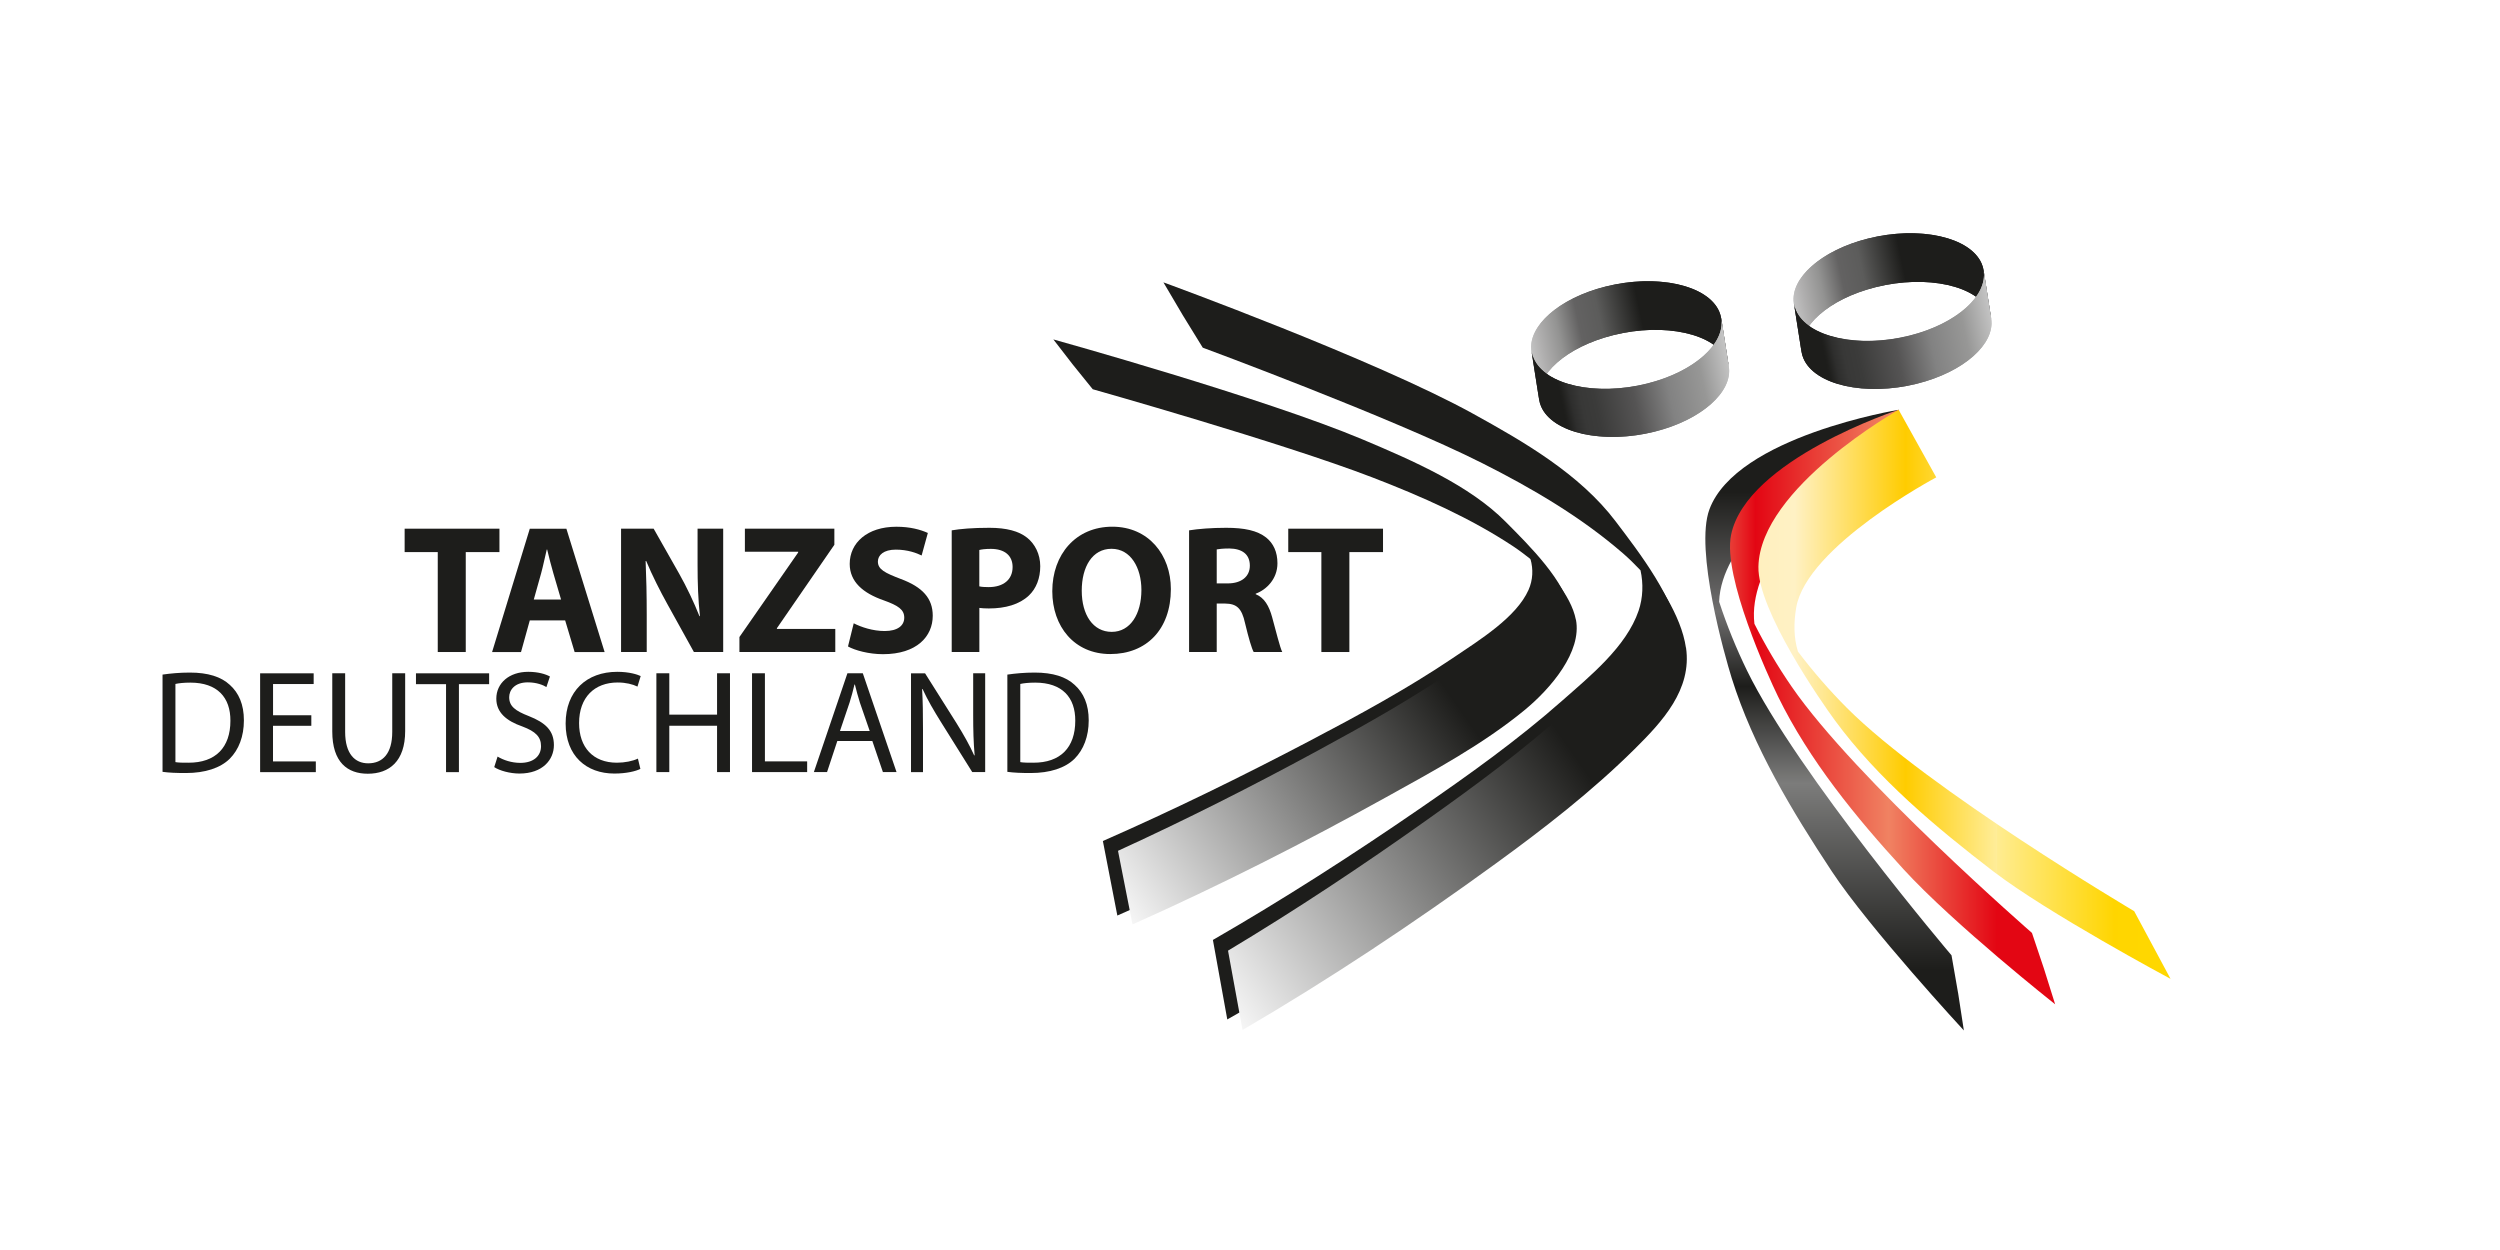 <?xml version="1.0" encoding="UTF-8"?><svg id="Ebene_2" xmlns="http://www.w3.org/2000/svg" xmlns:xlink="http://www.w3.org/1999/xlink" viewBox="0 0 566.93 283.46"><defs><style>.cls-1{fill:url(#linear-gradient-2);}.cls-2{fill:url(#Neues_Verlaufsfeld_10);}.cls-3{fill:url(#Neues_Verlaufsfeld_2);}.cls-4{fill:url(#linear-gradient-6);}.cls-5{clip-path:url(#clippath-2);}.cls-6{isolation:isolate;}.cls-7{clip-path:url(#clippath-6);}.cls-8{fill:url(#linear-gradient-11);}.cls-9{clip-path:url(#clippath-7);}.cls-10{clip-path:url(#clippath-1);}.cls-11{clip-path:url(#clippath-4);}.cls-12{fill:url(#linear-gradient-10);}.cls-13{fill:url(#Neues_Verlaufsfeld_2-2);}.cls-14{fill:url(#linear-gradient-5);}.cls-15{clip-path:url(#clippath);}.cls-16{fill:none;}.cls-17{clip-path:url(#clippath-3);}.cls-18{fill:url(#linear-gradient-7);}.cls-19{fill:url(#Neues_Verlaufsfeld_1);}.cls-20{fill:url(#linear-gradient-9);}.cls-21{fill:url(#Neues_Verlaufsfeld_10-2);}.cls-22{fill:url(#linear-gradient-3);}.cls-23{clip-path:url(#clippath-5);}.cls-24{fill:url(#linear-gradient);}.cls-25{fill:url(#Neues_Verlaufsfeld_1-2);}.cls-26{fill:url(#linear-gradient-4);}.cls-27{fill:url(#Neues_Verlaufsfeld_4);}.cls-28{fill:#1d1d1b;}.cls-29{fill:url(#linear-gradient-8);}.cls-30{fill:url(#linear-gradient-12);}</style><clipPath id="clippath"><rect class="cls-16" width="566.93" height="283.46"/></clipPath><linearGradient id="linear-gradient" x1="406.41" y1="69.85" x2="449.7" y2="60.65" gradientUnits="userSpaceOnUse"><stop offset="0" stop-color="#c6c6c6"/><stop offset=".07" stop-color="#b0afaf"/><stop offset=".15" stop-color="#939392"/><stop offset=".28" stop-color="#636262"/><stop offset=".28" stop-color="#5c5c5b"/><stop offset=".6" stop-color="#1d1d1b"/></linearGradient><clipPath id="clippath-1"><path class="cls-24" d="M449.83,61.33c.58,3.68,1.15,7.35,1.73,11.03-.08-.52-.23-1.03-.44-1.53-2.58-6.06-14.14-8.62-25.76-5.71-10.66,2.67-17.72,9.03-16.83,14.74l-1.73-11.03c-.9-5.71,6.17-12.07,16.83-14.74,11.62-2.91,23.18-.35,25.76,5.71,.22,.5,.36,1.01,.44,1.53Z"/></clipPath><linearGradient id="Neues_Verlaufsfeld_1" x1="406.41" y1="69.85" x2="449.7" y2="60.65" gradientUnits="userSpaceOnUse"><stop offset="0" stop-color="#c6c6c6"/><stop offset=".07" stop-color="#b0afaf"/><stop offset=".17" stop-color="#939392"/><stop offset=".28" stop-color="#636262"/><stop offset=".39" stop-color="#5c5c5b"/><stop offset=".6" stop-color="#1d1d1b"/></linearGradient><linearGradient id="linear-gradient-2" x1="407.36" y1="74.35" x2="407.96" y2="74.22" xlink:href="#linear-gradient"/><linearGradient id="linear-gradient-3" x1="408.68" y1="80.52" x2="451.96" y2="71.32" gradientUnits="userSpaceOnUse"><stop offset=".18" stop-color="#1d1d1b"/><stop offset=".19" stop-color="#1f1f1d"/><stop offset=".21" stop-color="#2e2e2d"/><stop offset=".23" stop-color="#383837"/><stop offset=".26" stop-color="#3b3b3a"/><stop offset=".48" stop-color="#555454"/><stop offset=".66" stop-color="#828282"/><stop offset=".82" stop-color="#979796"/><stop offset="1" stop-color="#c6c6c6"/></linearGradient><clipPath id="clippath-2"><path class="cls-22" d="M449.84,61.35c.57,3.64,1.14,7.27,1.71,10.91,.9,5.72-6.16,12.08-16.82,14.75-11.62,2.91-23.18,.34-25.76-5.73-.22-.5-.36-1.02-.44-1.53-.57-3.64-1.14-7.27-1.71-10.91,.08,.52,.23,1.03,.44,1.53,2.59,6.07,14.14,8.64,25.76,5.73,10.65-2.67,17.72-9.03,16.82-14.75Z"/></clipPath><linearGradient id="linear-gradient-4" x1="450.41" y1="66.94" x2="451" y2="66.81" xlink:href="#linear-gradient-3"/><linearGradient id="Neues_Verlaufsfeld_2" x1="408.68" y1="80.51" x2="451.95" y2="71.32" gradientUnits="userSpaceOnUse"><stop offset=".11" stop-color="#1d1d1b"/><stop offset=".12" stop-color="#1f1f1d"/><stop offset=".16" stop-color="#2e2e2d"/><stop offset=".21" stop-color="#383837"/><stop offset=".28" stop-color="#3b3b3a"/><stop offset=".48" stop-color="#555454"/><stop offset=".66" stop-color="#828282"/><stop offset=".84" stop-color="#979796"/><stop offset="1" stop-color="#c6c6c6"/></linearGradient><clipPath id="clippath-3"><path class="cls-16" d="M444.03,225.14c-.24-1.44-1.48-8.5-1.48-8.5,0,0-35.02-41.26-46.37-64.56-2.46-5.05-4.58-10.27-6.33-15.62,.12-3.35,1.24-6.49,2.82-9.4,6.68-12.27,39.4-17.11,39.4-17.11l-1.5-17.02s-36.77,6-42.92,22.58c-3.39,9.13,3.51,33.32,5.05,38.25,4.9,15.66,13.73,30.24,22.69,43.82,8.55,12.95,29.96,36.1,29.96,36.1,0,0-1.09-7.21-1.31-8.53Z"/></clipPath><linearGradient id="Neues_Verlaufsfeld_4" x1="390.76" y1="245.25" x2="390.76" y2="76.1" gradientUnits="userSpaceOnUse"><stop offset=".15" stop-color="#1d1d1b"/><stop offset=".4" stop-color="#7c7c7b"/><stop offset=".53" stop-color="#1d1d1b"/><stop offset=".63" stop-color="#706f6f"/><stop offset=".79" stop-color="#1d1d1b"/></linearGradient><linearGradient id="Neues_Verlaufsfeld_10" x1="271.54" y1="219" x2="382.37" y2="141.4" gradientUnits="userSpaceOnUse"><stop offset="0" stop-color="#f6f6f6"/><stop offset=".72" stop-color="#1d1d1b"/></linearGradient><clipPath id="clippath-4"><path class="cls-16" d="M463.5,219.63c-.44-1.37-2.71-8.07-2.71-8.07,0,0-40.01-34.84-54.48-55.83-3.14-4.55-5.96-9.32-8.46-14.27-.39-3.29,.22-6.52,1.31-9.61,4.59-13.02,35.43-22.83,35.43-22.83l-4.03-16.1s-34.57,11.29-38.01,28.43c-1.89,9.44,8.41,31.99,10.64,36.56,7.1,14.53,17.72,27.48,28.51,39.25,11.41,12.45,34.35,30.59,34.35,30.59,0,0-2.15-6.87-2.55-8.12Z"/></clipPath><linearGradient id="linear-gradient-5" x1="337.65" y1="155.72" x2="481.63" y2="155.72" gradientUnits="userSpaceOnUse"><stop offset=".22" stop-color="#e30613"/><stop offset=".33" stop-color="#f08262"/><stop offset=".42" stop-color="#e30613"/><stop offset=".63" stop-color="#f08262"/><stop offset=".8" stop-color="#e30613"/></linearGradient><clipPath id="clippath-5"><path class="cls-16" d="M483.99,206.64s-46.74-27.64-65.15-46.09c-3.99-4-7.7-8.28-11.12-12.79-.99-3.24-.95-6.61-.4-9.93,2.32-13.96,31.77-29.58,31.77-29.58l-8.53-15.32s-31.4,17.66-31.8,35.56c-.22,9.86,14.25,30.66,17.32,34.84,9.78,13.31,22.93,24.27,35.89,34.23,12.36,9.5,40.25,24.42,40.25,24.42l-8.23-15.32Z"/></clipPath><linearGradient id="linear-gradient-6" x1="364.05" y1="162.12" x2="512.11" y2="162.12" gradientUnits="userSpaceOnUse"><stop offset="0" stop-color="#ffebaa"/><stop offset=".29" stop-color="#fff1c4"/><stop offset=".46" stop-color="#fc0"/><stop offset=".6" stop-color="#ffed99"/><stop offset=".6" stop-color="#ffec91"/><stop offset=".78" stop-color="#ffd500"/><stop offset=".79" stop-color="#ffd600"/><stop offset="1" stop-color="#ffda01"/></linearGradient><linearGradient id="linear-gradient-7" x1="346.9" y1="80.72" x2="390.19" y2="71.52" xlink:href="#linear-gradient"/><linearGradient id="linear-gradient-8" x1="346.9" y1="80.72" x2="390.19" y2="71.52" xlink:href="#linear-gradient"/><clipPath id="clippath-6"><path class="cls-29" d="M390.33,72.21c.58,3.68,1.16,7.36,1.73,11.03-.08-.52-.23-1.03-.44-1.53-2.59-6.06-14.15-8.62-25.77-5.71-10.66,2.67-17.72,9.03-16.83,14.74l-1.73-11.03c-.9-5.71,6.17-12.07,16.83-14.74,11.62-2.91,23.18-.35,25.76,5.71,.21,.5,.36,1.01,.44,1.53Z"/></clipPath><linearGradient id="Neues_Verlaufsfeld_1-2" x1="346.91" y1="80.72" x2="390.19" y2="71.52" xlink:href="#Neues_Verlaufsfeld_1"/><linearGradient id="linear-gradient-9" x1="347.86" y1="85.22" x2="348.45" y2="85.09" xlink:href="#linear-gradient"/><linearGradient id="linear-gradient-10" x1="349.18" y1="91.39" x2="392.45" y2="82.19" xlink:href="#linear-gradient-3"/><linearGradient id="linear-gradient-11" x1="349.18" y1="91.39" x2="392.45" y2="82.19" xlink:href="#linear-gradient-3"/><clipPath id="clippath-7"><path class="cls-8" d="M390.34,72.23c.57,3.64,1.14,7.27,1.71,10.91,.89,5.72-6.17,12.08-16.82,14.75-11.62,2.91-23.18,.34-25.76-5.73-.22-.5-.36-1.01-.44-1.53-.57-3.63-1.14-7.27-1.71-10.91,.08,.52,.23,1.03,.44,1.53,2.59,6.07,14.14,8.64,25.76,5.73,10.66-2.67,17.72-9.03,16.82-14.75Z"/></clipPath><linearGradient id="linear-gradient-12" x1="390.91" y1="77.81" x2="391.5" y2="77.69" xlink:href="#linear-gradient-3"/><linearGradient id="Neues_Verlaufsfeld_2-2" x1="349.18" y1="91.39" x2="392.44" y2="82.19" xlink:href="#Neues_Verlaufsfeld_2"/><linearGradient id="Neues_Verlaufsfeld_10-2" x1="254.62" y1="206.5" x2="355.71" y2="135.72" xlink:href="#Neues_Verlaufsfeld_10"/></defs><g id="Ebene_1-2"><g class="cls-15"><g><g class="cls-6"><path class="cls-24" d="M449.83,61.33c.58,3.68,1.15,7.35,1.73,11.03-.08-.52-.23-1.03-.44-1.53-2.58-6.06-14.14-8.62-25.76-5.71-10.66,2.67-17.72,9.03-16.83,14.74l-1.73-11.03c-.9-5.71,6.17-12.07,16.83-14.74,11.62-2.91,23.18-.35,25.76,5.71,.22,.5,.36,1.01,.44,1.53Z"/><g class="cls-10"><path class="cls-19" d="M449.83,61.33c-.08-.52-.23-1.03-.44-1.53-1.28-3.01-4.78-5.16-9.41-6.2-.79-.18-1.6-.32-2.45-.43-.7-.1-1.42-.16-2.15-.21-.65-.04-1.32-.06-1.99-.07-.64,0-1.28,0-1.93,.04-.63,.03-1.27,.08-1.92,.14-.64,.06-1.29,.14-1.94,.24-.66,.1-1.34,.21-2.01,.35-.65,.13-1.31,.28-1.96,.44-.06,.02-.12,.03-.18,.05-.8,.2-1.58,.43-2.33,.67-.92,.3-1.81,.62-2.65,.97-1.53,.63-2.94,1.33-4.22,2.1-.94,.57-1.81,1.17-2.6,1.8-1.03,.83-1.92,1.69-2.65,2.59-.39,.48-.74,.97-1.04,1.47-.23,.39-.43,.78-.6,1.17-.15,.34-.27,.69-.37,1.04-.09,.32-.16,.64-.21,.96-.04,.3-.06,.61-.07,.91,0,.3,.02,.59,.06,.89l1.73,11.04c-.04-.3-.06-.6-.06-.9,0-.3,.02-.61,.07-.91,.05-.32,.12-.64,.21-.95,.1-.35,.22-.69,.37-1.04,.17-.39,.37-.78,.6-1.17,.3-.5,.64-.99,1.04-1.47,.72-.9,1.62-1.76,2.65-2.59,.79-.63,1.66-1.23,2.6-1.8,1.27-.77,2.68-1.47,4.21-2.1,.85-.35,1.74-.67,2.66-.97,.76-.24,1.54-.47,2.33-.67,.06-.01,.12-.03,.18-.04,.65-.16,1.31-.31,1.96-.44,.67-.13,1.34-.25,2.01-.34,.65-.1,1.3-.18,1.94-.24,.64-.06,1.29-.11,1.92-.14,.65-.03,1.3-.04,1.94-.04,.67,0,1.34,.03,1.99,.07,.74,.05,1.46,.12,2.16,.21,.84,.11,1.66,.26,2.45,.43,4.62,1.04,8.12,3.19,9.41,6.2,.21,.5,.36,1.01,.44,1.53l-1.73-11.03Z"/><path class="cls-1" d="M406.79,68.7l1.73,11.04s.01,.09,.02,.13l-1.73-11.03s-.02-.09-.02-.13"/></g></g><g class="cls-6"><path class="cls-22" d="M449.84,61.35c.57,3.64,1.14,7.27,1.71,10.91,.9,5.72-6.16,12.08-16.82,14.75-11.62,2.91-23.18,.34-25.76-5.73-.22-.5-.36-1.02-.44-1.53-.57-3.64-1.14-7.27-1.71-10.91,.08,.52,.23,1.03,.44,1.53,2.59,6.07,14.14,8.64,25.76,5.73,10.65-2.67,17.72-9.03,16.82-14.75Z"/><g class="cls-5"><path class="cls-26" d="M449.84,61.35l1.71,10.91s.02,.09,.02,.13l-1.71-10.91s-.01-.09-.02-.13"/><path class="cls-3" d="M451.57,72.4l-1.71-10.91c.04,.3,.05,.6,.05,.9,0,.3-.02,.61-.07,.91-.04,.32-.12,.64-.2,.96-.1,.35-.22,.69-.37,1.04-.17,.39-.37,.79-.6,1.18h0c-.3,.49-.64,.99-1.04,1.47-.73,.89-1.62,1.76-2.65,2.59-.79,.63-1.66,1.23-2.6,1.8-1.27,.77-2.68,1.47-4.21,2.1-.85,.35-1.73,.67-2.65,.97-.75,.24-1.53,.47-2.33,.67-.06,.01-.12,.03-.18,.05-.65,.16-1.31,.31-1.96,.44-.67,.13-1.34,.25-2.01,.35-.65,.09-1.3,.17-1.94,.24-.64,.06-1.28,.11-1.91,.14-.65,.03-1.29,.04-1.93,.04-.67,0-1.33-.03-1.99-.07-.73-.05-1.45-.12-2.16-.21-.84-.11-1.66-.26-2.44-.43-4.63-1.04-8.14-3.2-9.43-6.22-.21-.5-.36-1.01-.44-1.53l1.71,10.91c.08,.52,.23,1.03,.44,1.53,1.29,3.02,4.8,5.17,9.43,6.22,.78,.18,1.6,.32,2.44,.43,.7,.09,1.42,.16,2.16,.21,.65,.04,1.31,.06,1.99,.07,.63,0,1.28,0,1.93-.04,.63-.03,1.27-.08,1.92-.13,.64-.06,1.29-.14,1.93-.24,.67-.1,1.33-.21,2.01-.34,.65-.13,1.3-.28,1.96-.44,.06-.02,.12-.03,.18-.05,.8-.2,1.57-.43,2.33-.67,.91-.3,1.8-.62,2.65-.97,1.52-.63,2.93-1.33,4.21-2.1,.94-.57,1.81-1.17,2.6-1.8,1.04-.82,1.92-1.7,2.65-2.59,.39-.49,.74-.98,1.04-1.47,.23-.39,.43-.78,.6-1.17,.15-.34,.27-.69,.37-1.03,.09-.32,.16-.64,.21-.96,.04-.3,.07-.61,.07-.91,0-.3-.02-.6-.05-.9Z"/></g></g></g><g class="cls-17"><rect class="cls-27" x="317.07" y="76.1" width="147.38" height="169.15"/></g><path class="cls-28" d="M381.17,145.31c-1.17-9.36-9.34-19.89-14.79-27.08-8.15-10.76-20.83-18.06-32.31-24.4-22.39-12.36-70.24-29.8-70.24-29.8l4.39,7.45,4.53,7.36s42.87,15.85,63.38,26.19c11.27,5.68,22.34,12.15,31.96,20.49,1.37,1.19,2.67,2.49,3.93,3.81,.67,3.03,.56,6.25-.43,9.16-2.78,8.2-11.12,14.91-17.26,20.34-10.23,9.04-21.38,16.99-32.58,24.69-15.17,10.44-30.75,20.43-46.7,29.63l3.26,18.02h.02c20.18-11.32,39.79-23.95,58.75-37.29,11.14-7.84,22.14-16.1,32-25.6,6.38-6.15,13.29-13.35,12.08-22.99Z"/><path class="cls-2" d="M382.32,146.87c-1.06-7.31-6.51-15.26-11.51-21.73h0c.02,.09,.04,.14,.04,.14l1.01,2.94c.08,.17,.16,.34,.23,.52-.04-.07-.07-.11-.11-.18l.92,2.66c.73,2.98,.67,6.18-.26,9.08-2.62,8.17-10.83,14.99-16.88,20.49-10.05,9.15-21.05,17.24-32.1,25.09-14.67,10.43-29.74,20.44-45.18,29.7l3.29,17.99c19.74-11.52,38.9-24.28,57.41-37.73,10.99-7.98,21.82-16.38,31.51-25.98,6.27-6.21,13.04-13.48,11.65-23Z"/><g class="cls-11"><rect class="cls-14" x="337.65" y="72.12" width="143.98" height="167.19"/></g><g class="cls-23"><rect class="cls-4" x="364.05" y="76.57" width="148.07" height="171.11"/></g><g><g class="cls-6"><path class="cls-18" d="M390.33,72.21c.58,3.68,1.16,7.36,1.73,11.03-.08-.52-.23-1.03-.44-1.53-2.59-6.06-14.15-8.62-25.77-5.71-10.66,2.67-17.72,9.03-16.83,14.74l-1.73-11.03c-.9-5.71,6.17-12.07,16.83-14.74,11.62-2.91,23.18-.35,25.76,5.71,.21,.5,.36,1.01,.44,1.53Z"/><g class="cls-7"><path class="cls-25" d="M390.33,72.21c-.08-.52-.22-1.03-.44-1.53-1.29-3.01-4.79-5.16-9.41-6.2-.79-.18-1.6-.32-2.45-.43-.7-.09-1.42-.16-2.15-.21-.65-.04-1.32-.06-1.99-.06-.64,0-1.28,0-1.93,.04-.63,.03-1.27,.07-1.92,.14-.64,.06-1.29,.14-1.94,.24-.66,.1-1.33,.21-2,.35-.65,.13-1.31,.28-1.96,.44-.06,.02-.12,.03-.18,.05-.8,.2-1.57,.43-2.33,.67-.92,.3-1.81,.62-2.66,.97-1.53,.63-2.94,1.33-4.21,2.1-.94,.57-1.81,1.17-2.6,1.8-1.03,.83-1.92,1.69-2.65,2.58-.39,.48-.74,.98-1.04,1.47-.23,.39-.43,.78-.6,1.17-.15,.34-.27,.69-.37,1.03-.09,.32-.16,.64-.2,.96-.04,.3-.06,.61-.07,.91,0,.29,.02,.59,.06,.89l1.73,11.04c-.04-.3-.06-.6-.06-.89,0-.3,.03-.61,.07-.91,.04-.32,.11-.63,.2-.95,.1-.35,.22-.69,.37-1.03,.17-.39,.37-.78,.6-1.17,.29-.5,.64-.99,1.04-1.47,.73-.89,1.62-1.76,2.65-2.59,.79-.62,1.65-1.23,2.6-1.8,1.28-.77,2.69-1.47,4.22-2.1,.85-.35,1.74-.67,2.66-.97,.76-.24,1.54-.47,2.33-.67,.06-.01,.12-.03,.18-.05,.66-.16,1.31-.31,1.96-.44,.67-.13,1.34-.25,2.01-.35,.65-.1,1.3-.18,1.94-.24,.65-.07,1.29-.11,1.92-.14,.65-.03,1.3-.04,1.93-.04,.68,0,1.34,.03,1.99,.07,.74,.04,1.46,.12,2.16,.21,.84,.11,1.66,.25,2.45,.43,4.62,1.04,8.12,3.19,9.41,6.2,.21,.5,.36,1.02,.44,1.53l-1.73-11.03Z"/><path class="cls-20" d="M347.28,79.57l1.73,11.04s.01,.09,.02,.13l-1.73-11.03s-.01-.09-.02-.14"/></g></g><g class="cls-6"><path class="cls-12" d="M390.34,72.23c.57,3.64,1.14,7.27,1.71,10.91,.89,5.72-6.17,12.08-16.82,14.75-11.62,2.91-23.18,.34-25.76-5.73-.22-.5-.36-1.01-.44-1.53-.57-3.63-1.14-7.27-1.71-10.91,.08,.52,.23,1.03,.44,1.53,2.59,6.07,14.14,8.64,25.76,5.73,10.66-2.67,17.72-9.03,16.82-14.75Z"/><g class="cls-9"><path class="cls-30" d="M390.34,72.23l1.71,10.91s.01,.09,.02,.14l-1.71-10.91s-.01-.09-.02-.13"/><path class="cls-13" d="M392.07,83.27l-1.71-10.91c.04,.3,.06,.59,.06,.9,0,.3-.02,.61-.07,.91-.04,.32-.11,.64-.2,.96-.1,.35-.22,.7-.37,1.04-.17,.39-.37,.78-.6,1.17h0c-.3,.49-.64,.99-1.04,1.47-.73,.89-1.62,1.76-2.65,2.59-.79,.63-1.66,1.23-2.6,1.8-1.28,.77-2.68,1.47-4.21,2.1-.85,.35-1.73,.67-2.65,.96-.76,.24-1.53,.47-2.33,.67-.06,.01-.12,.03-.18,.04-.65,.16-1.31,.31-1.96,.44-.67,.13-1.34,.25-2,.34-.65,.1-1.3,.17-1.94,.24-.64,.06-1.28,.11-1.91,.14-.65,.03-1.3,.04-1.93,.04-.67,0-1.34-.03-1.99-.07-.73-.05-1.45-.12-2.15-.21-.84-.11-1.66-.26-2.45-.43-4.63-1.04-8.14-3.19-9.42-6.22-.22-.5-.36-1.02-.44-1.53l1.71,10.91c.08,.52,.23,1.03,.44,1.53,1.29,3.02,4.8,5.17,9.43,6.22,.78,.17,1.6,.32,2.44,.43,.7,.09,1.42,.16,2.16,.21,.65,.04,1.31,.06,1.99,.07,.64,0,1.28,0,1.93-.04,.63-.03,1.27-.07,1.92-.14,.64-.06,1.29-.14,1.94-.24,.66-.1,1.33-.21,2-.35,.65-.13,1.3-.28,1.96-.44,.06-.02,.12-.03,.18-.05,.8-.2,1.57-.43,2.33-.67,.91-.29,1.8-.62,2.65-.97,1.53-.63,2.94-1.33,4.21-2.1,.95-.57,1.82-1.17,2.61-1.8,1.03-.82,1.92-1.69,2.65-2.59,.4-.49,.74-.98,1.04-1.48,.23-.39,.43-.78,.6-1.17,.15-.34,.27-.69,.37-1.04,.09-.32,.16-.64,.2-.96,.04-.3,.07-.61,.07-.91,0-.3-.02-.6-.06-.89Z"/></g></g></g><g><path class="cls-28" d="M356.21,138.96c-1.18-7.14-9.35-15.17-14.79-20.65-8.15-8.21-20.83-13.77-32.31-18.61-22.39-9.43-70.24-22.73-70.24-22.73l4.39,5.68,4.54,5.62s42.86,12.09,63.37,19.98c11.27,4.33,22.35,9.27,31.96,15.63,1.37,.91,2.67,1.9,3.94,2.9,.66,2.31,.55,4.77-.44,6.99-2.78,6.25-11.12,11.37-17.26,15.52-10.23,6.89-21.38,12.96-32.58,18.83-15.16,7.96-30.74,15.59-46.69,22.6,0,0,3.28,16.9,3.28,16.9,20.17-8.64,39.78-21.42,58.74-31.59,11.14-5.98,22.13-12.29,32-19.53,6.38-4.69,13.29-10.18,12.09-17.53Z"/><path class="cls-21" d="M357.36,140.53c-1.07-5.58-6.52-11.64-11.51-16.57h0c.03,.06,.04,.1,.04,.1l1.01,2.24c.08,.13,.15,.26,.23,.4-.04-.05-.07-.09-.11-.14l.92,2.03c.73,2.27,.67,4.71-.26,6.93-2.63,6.23-10.83,11.43-16.88,15.63-10.05,6.98-21.05,13.15-32.1,19.14-14.66,7.96-29.74,15.59-45.17,22.65l3.29,16.69c19.73-8.79,38.89-18.52,57.4-28.78,10.99-6.09,22.13-12.11,31.51-19.82,5.97-4.91,13.04-13.24,11.65-20.51Z"/></g><g><path class="cls-28" d="M99.27,125.2h-7.51v-5.31h21.5v5.31h-7.64v22.66h-6.35v-22.66Z"/><path class="cls-28" d="M120.14,140.69l-1.99,7.18h-6.56l8.55-27.97h8.3l8.67,27.97h-6.8l-2.15-7.18h-8.01Zm7.09-4.74l-1.74-5.93c-.5-1.66-1-3.73-1.41-5.4h-.09c-.41,1.66-.83,3.78-1.28,5.4l-1.66,5.93h6.18Z"/><path class="cls-28" d="M140.84,147.86v-27.97h7.39l5.81,10.25c1.66,2.95,3.32,6.43,4.57,9.58h.12c-.41-3.69-.54-7.47-.54-11.7v-8.13h5.81v27.97h-6.64l-5.97-10.78c-1.67-3-3.49-6.6-4.86-9.88l-.12,.04c.16,3.69,.25,7.63,.25,12.2v8.42h-5.81Z"/><path class="cls-28" d="M167.68,144.46l13.32-19.17v-.17h-12.08v-5.23h20.29v3.65l-13.03,18.92v.16h13.24v5.23h-21.74v-3.4Z"/><path class="cls-28" d="M193.61,141.35c1.7,.87,4.32,1.75,7.01,1.75,2.91,0,4.44-1.21,4.44-3.03s-1.33-2.74-4.69-3.94c-4.65-1.62-7.68-4.19-7.68-8.25,0-4.78,3.98-8.43,10.58-8.43,3.15,0,5.48,.66,7.14,1.41l-1.41,5.11c-1.12-.54-3.11-1.33-5.86-1.33s-4.06,1.25-4.06,2.7c0,1.79,1.58,2.57,5.18,3.95,4.94,1.83,7.26,4.39,7.26,8.34,0,4.69-3.61,8.72-11.29,8.72-3.2,0-6.35-.87-7.93-1.75l1.29-5.22Z"/><path class="cls-28" d="M215.81,120.27c1.95-.33,4.69-.58,8.55-.58s6.68,.75,8.55,2.24c1.78,1.41,2.99,3.73,2.99,6.47s-.91,5.06-2.57,6.64c-2.16,2.04-5.35,2.94-9.08,2.94-.83,0-1.58-.04-2.16-.12v10h-6.27v-27.59Zm6.27,12.7c.54,.13,1.2,.17,2.11,.17,3.36,0,5.44-1.7,5.44-4.56,0-2.57-1.78-4.11-4.94-4.11-1.29,0-2.16,.13-2.61,.25v8.26Z"/><path class="cls-28" d="M265.52,133.59c0,9.17-5.56,14.73-13.74,14.73s-13.15-6.27-13.15-14.24c0-8.38,5.36-14.64,13.61-14.64s13.28,6.43,13.28,14.15Zm-20.21,.37c0,5.48,2.57,9.33,6.8,9.33s6.73-4.06,6.73-9.5c0-5.02-2.41-9.34-6.77-9.34s-6.76,4.07-6.76,9.51Z"/><path class="cls-28" d="M269.65,120.27c2.03-.33,5.06-.58,8.42-.58,4.15,0,7.05,.63,9.05,2.2,1.66,1.33,2.57,3.28,2.57,5.85,0,3.57-2.53,6.02-4.93,6.89v.12c1.95,.79,3.03,2.65,3.73,5.23,.87,3.15,1.75,6.8,2.29,7.88h-6.48c-.46-.83-1.12-3.07-1.95-6.51-.75-3.49-1.95-4.44-4.52-4.48h-1.91v10.99h-6.27v-27.59Zm6.27,12.03h2.49c3.15,0,5.02-1.58,5.02-4.02,0-2.58-1.74-3.86-4.65-3.9-1.53,0-2.4,.13-2.86,.21v7.71Z"/><path class="cls-28" d="M299.65,125.2h-7.51v-5.31h21.49v5.31h-7.63v22.66h-6.35v-22.66Z"/></g><g><path class="cls-28" d="M36.85,152.98c1.8-.26,3.89-.46,6.19-.46,4.15,0,7.11,.96,9.08,2.79,2.03,1.83,3.19,4.42,3.19,8.05s-1.16,6.65-3.22,8.71c-2.13,2.1-5.59,3.23-9.94,3.23-2.1,0-3.79-.06-5.29-.27v-22.04Zm2.93,19.85c.73,.13,1.8,.13,2.93,.13,6.19,.03,9.54-3.46,9.54-9.51,.03-5.29-2.96-8.65-9.08-8.65-1.49,0-2.63,.13-3.39,.3v17.72Z"/><path class="cls-28" d="M70.59,164.59h-8.68v8.08h9.71v2.43h-12.63v-22.41h12.14v2.43h-9.21v7.08h8.68v2.39Z"/><path class="cls-28" d="M78.27,152.68v13.3c0,4.99,2.23,7.12,5.22,7.12,3.29,0,5.46-2.2,5.46-7.12v-13.3h2.93v13.1c0,6.88-3.62,9.68-8.48,9.68-4.59,0-8.05-2.59-8.05-9.58v-13.2h2.93Z"/><path class="cls-28" d="M101.15,155.15h-6.82v-2.46h16.59v2.46h-6.85v19.95h-2.92v-19.95Z"/><path class="cls-28" d="M112.84,171.57c1.3,.79,3.16,1.43,5.16,1.43,2.96,0,4.69-1.53,4.69-3.79,0-2.09-1.2-3.33-4.22-4.46-3.66-1.27-5.92-3.19-5.92-6.32,0-3.49,2.89-6.08,7.24-6.08,2.26,0,3.96,.53,4.92,1.06l-.8,2.4c-.69-.44-2.2-1.07-4.22-1.07-3.06,0-4.22,1.83-4.22,3.36,0,2.06,1.36,3.09,4.45,4.29,3.79,1.5,5.69,3.29,5.69,6.58s-2.53,6.45-7.82,6.45c-2.15,0-4.52-.66-5.71-1.46l.76-2.4Z"/><path class="cls-28" d="M145.23,174.36c-1.03,.53-3.19,1.06-5.92,1.06-6.32,0-11.04-3.99-11.04-11.34s4.76-11.73,11.7-11.73c2.76,0,4.55,.6,5.32,.96l-.73,2.39c-1.07-.53-2.63-.93-4.49-.93-5.25,0-8.75,3.36-8.75,9.21,0,5.48,3.16,8.98,8.58,8.98,1.8,0,3.59-.37,4.76-.93l.56,2.33Z"/><path class="cls-28" d="M151.78,152.68v9.38h10.83v-9.38h2.93v22.41h-2.93v-10.51h-10.83v10.51h-2.93v-22.41h2.93Z"/><path class="cls-28" d="M170.53,152.68h2.93v19.98h9.58v2.43h-12.5v-22.41Z"/><path class="cls-28" d="M189.88,168.04l-2.33,7.05h-2.99l7.61-22.41h3.49l7.65,22.41h-3.09l-2.4-7.05h-7.94Zm7.35-2.26l-2.23-6.45c-.47-1.46-.8-2.79-1.13-4.09h-.1c-.31,1.3-.67,2.69-1.1,4.05l-2.19,6.48h6.75Z"/><path class="cls-28" d="M206.59,175.1v-22.41h3.19l7.15,11.34c1.63,2.63,2.96,4.99,3.99,7.28l.1-.04c-.26-2.99-.33-5.72-.33-9.18v-9.41h2.72v22.41h-2.93l-7.11-11.37c-1.56-2.5-3.06-5.05-4.16-7.48l-.1,.03c.16,2.83,.2,5.52,.2,9.25v9.58h-2.73Z"/><path class="cls-28" d="M228.44,152.98c1.79-.26,3.89-.46,6.18-.46,4.16,0,7.12,.96,9.08,2.79,2.03,1.83,3.19,4.42,3.19,8.05s-1.16,6.65-3.22,8.71c-2.13,2.1-5.58,3.23-9.94,3.23-2.1,0-3.79-.06-5.29-.27v-22.04Zm2.93,19.85c.73,.13,1.79,.13,2.93,.13,6.19,.03,9.54-3.46,9.54-9.51,.03-5.29-2.96-8.65-9.08-8.65-1.49,0-2.63,.13-3.39,.3v17.72Z"/></g></g></g></svg>